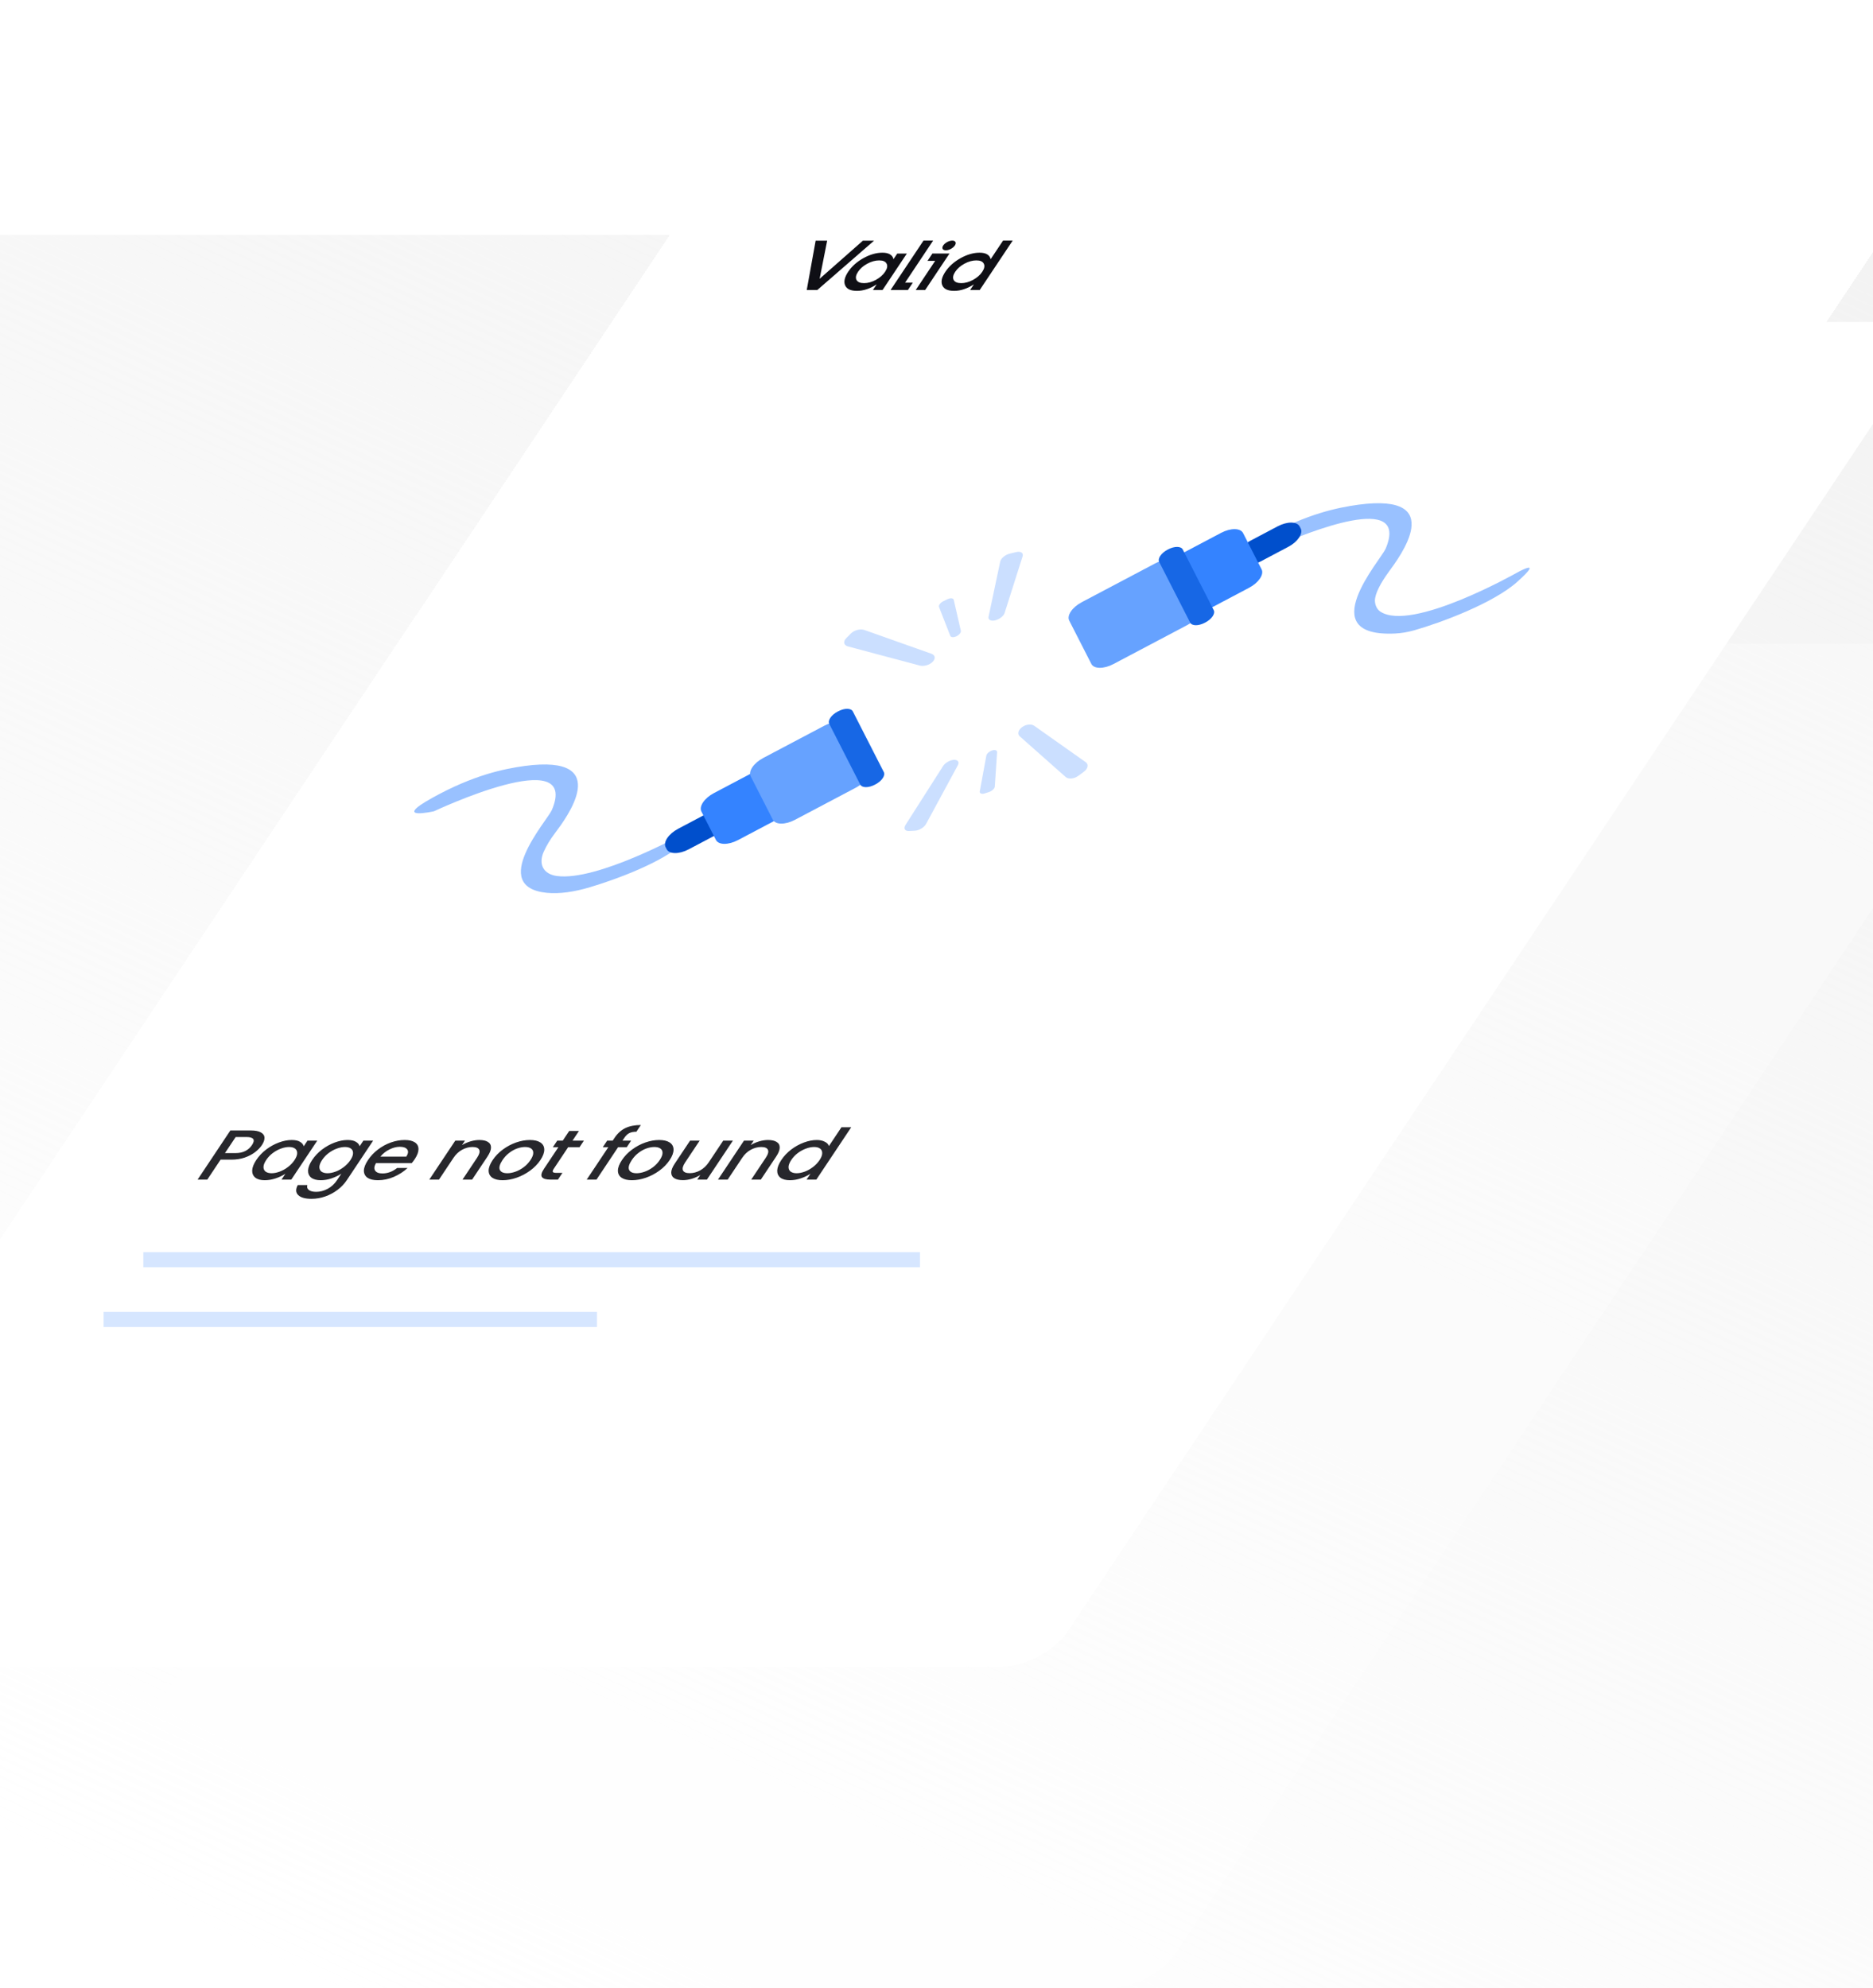 <svg width="375" height="398" viewBox="0 0 375 398" fill="none" xmlns="http://www.w3.org/2000/svg">
<g clip-path="url(#clip0_7608_4543)">
<rect y="47" width="375" height="351" fill="url(#paint0_linear_7608_4543)"/>
<rect width="236.925" height="323.47" rx="8.4" transform="matrix(1 0 -0.555 0.832 151.692 64.453)" fill="white"/>
<rect opacity="0.3" width="236.925" height="323.47" rx="8.4" transform="matrix(1 0 -0.555 0.832 173.392 128.853)" fill="white"/>
<g filter="url(#filter0_d_7608_4543)">
<rect width="243.18" height="332.01" rx="7.56" transform="matrix(1 0 -0.555 0.832 131.166 0)" fill="white" shape-rendering="crispEdges"/>
<path d="M152.462 27.179H154.697L143.336 37.051H141.221L143.004 27.179H145.309L143.801 34.805L152.462 27.179Z" fill="#0F0F15"/>
<path d="M159.336 29.761H161.262L156.401 37.051H154.476L155.229 35.921C153.873 36.794 152.573 37.223 151.283 37.223C149.993 37.223 149.252 36.865 148.913 36.136C148.591 35.406 148.789 34.49 149.514 33.403C150.239 32.316 151.252 31.414 152.547 30.685C153.859 29.955 155.138 29.583 156.377 29.583C157.615 29.583 158.395 30.012 158.587 30.885L159.336 29.761ZM155.047 35.034C155.858 34.591 156.479 34.047 156.908 33.403C157.337 32.759 157.442 32.216 157.212 31.786C156.992 31.343 156.498 31.128 155.725 31.128C154.951 31.128 154.154 31.343 153.343 31.786C152.541 32.216 151.921 32.759 151.491 33.403C151.062 34.047 150.958 34.591 151.178 35.034C151.407 35.463 151.918 35.678 152.692 35.678C153.465 35.678 154.245 35.463 155.047 35.034Z" fill="#0F0F15"/>
<path d="M160.912 35.578H162.46L161.477 37.051H158.004L164.599 27.159H166.525L160.912 35.578Z" fill="#0F0F15"/>
<path d="M180.527 27.159H182.453L175.858 37.051H173.932L174.685 35.921C173.33 36.794 172.029 37.223 170.74 37.223C169.45 37.223 168.708 36.865 168.369 36.136C168.048 35.406 168.245 34.49 168.97 33.403C169.695 32.316 170.709 31.414 172.003 30.685C173.315 29.955 174.595 29.583 175.833 29.583C177.071 29.583 177.851 30.012 178.043 30.885L180.527 27.159ZM174.503 35.034C175.315 34.591 175.935 34.047 176.364 33.403C176.793 32.759 176.898 32.216 176.668 31.786C176.448 31.343 175.955 31.128 175.181 31.128C174.407 31.128 173.611 31.343 172.799 31.786C171.997 32.216 171.377 32.759 170.948 33.403C170.518 34.047 170.414 34.591 170.634 35.034C170.864 35.463 171.374 35.678 172.148 35.678C172.922 35.678 173.701 35.463 174.503 35.034Z" fill="#0F0F15"/>
<path d="M165.396 31.223L166.379 29.748H169.804L164.937 37.049H163.046L166.929 31.223H165.396Z" fill="#0F0F15"/>
<path d="M169.065 29.105C169.709 29.105 170.521 28.67 170.879 28.134C171.236 27.598 171.004 27.163 170.359 27.163C169.715 27.163 168.903 27.598 168.545 28.134C168.188 28.67 168.421 29.105 169.065 29.105Z" fill="#0F0F15"/>
<path d="M32.135 208.22C31.802 208.72 31.346 209.192 30.767 209.635C30.188 210.079 29.492 210.442 28.679 210.725C27.873 210.999 26.983 211.135 26.007 211.135H23.864L21.203 215.127H19.264L25.822 205.29H29.904C30.811 205.29 31.489 205.422 31.936 205.686C32.401 205.941 32.639 206.29 32.65 206.734C32.672 207.177 32.5 207.673 32.135 208.22ZM26.885 209.819C27.622 209.819 28.263 209.682 28.808 209.409C29.36 209.126 29.806 208.729 30.145 208.22C30.862 207.144 30.489 206.606 29.027 206.606H26.883L24.741 209.819H26.885ZM31.017 211.192C31.539 210.409 32.194 209.715 32.982 209.111C33.782 208.508 34.626 208.041 35.515 207.71C36.422 207.371 37.284 207.201 38.1 207.201C38.837 207.201 39.396 207.323 39.777 207.569C40.175 207.805 40.42 208.102 40.509 208.46L41.264 207.328H43.22L38.022 215.127H36.065L36.839 213.966C36.265 214.334 35.612 214.641 34.882 214.886C34.151 215.131 33.423 215.254 32.697 215.254C31.892 215.254 31.268 215.084 30.826 214.744C30.39 214.395 30.177 213.914 30.189 213.301C30.219 212.678 30.495 211.975 31.017 211.192ZM38.669 211.22C39.028 210.682 39.203 210.215 39.195 209.819C39.199 209.423 39.054 209.121 38.762 208.913C38.469 208.706 38.073 208.602 37.574 208.602C37.075 208.602 36.541 208.706 35.972 208.913C35.409 209.111 34.859 209.409 34.323 209.805C33.804 210.192 33.366 210.654 33.007 211.192C32.648 211.73 32.464 212.202 32.455 212.607C32.456 213.013 32.6 213.324 32.887 213.541C33.191 213.749 33.586 213.853 34.074 213.853C34.573 213.853 35.107 213.749 35.676 213.541C36.245 213.334 36.793 213.032 37.318 212.636C37.86 212.23 38.311 211.758 38.669 211.22ZM49.288 207.201C50.014 207.201 50.573 207.323 50.965 207.569C51.375 207.805 51.619 208.102 51.697 208.46L52.452 207.328H54.408L49.125 215.254C48.647 215.971 48.041 216.608 47.306 217.165C46.566 217.731 45.743 218.174 44.838 218.495C43.943 218.816 43.02 218.976 42.067 218.976C40.797 218.976 39.909 218.726 39.404 218.226C38.892 217.735 38.862 217.066 39.315 216.216H41.237C41.114 216.622 41.209 216.948 41.521 217.193C41.839 217.448 42.332 217.575 43.002 217.575C43.784 217.575 44.545 217.377 45.286 216.981C46.038 216.584 46.665 216.009 47.168 215.254L48.036 213.952C47.462 214.32 46.807 214.631 46.07 214.886C45.351 215.131 44.634 215.254 43.919 215.254C43.103 215.254 42.468 215.084 42.014 214.744C41.578 214.395 41.365 213.914 41.377 213.301C41.407 212.678 41.683 211.975 42.205 211.192C42.727 210.409 43.382 209.715 44.17 209.111C44.97 208.508 45.814 208.041 46.703 207.71C47.61 207.371 48.472 207.201 49.288 207.201ZM49.858 211.22C50.216 210.682 50.391 210.215 50.383 209.819C50.387 209.423 50.242 209.121 49.95 208.913C49.657 208.706 49.261 208.602 48.762 208.602C48.264 208.602 47.729 208.706 47.16 208.913C46.597 209.111 46.047 209.409 45.511 209.805C44.992 210.192 44.554 210.654 44.195 211.192C43.837 211.73 43.652 212.202 43.643 212.607C43.644 213.013 43.788 213.324 44.075 213.541C44.379 213.749 44.774 213.853 45.262 213.853C45.761 213.853 46.295 213.749 46.864 213.541C47.434 213.334 47.981 213.032 48.506 212.636C49.048 212.23 49.499 211.758 49.858 211.22ZM62.733 211.036C62.538 211.329 62.339 211.593 62.137 211.829H54.976C54.617 212.452 54.562 212.952 54.809 213.329C55.056 213.706 55.543 213.895 56.269 213.895C57.312 213.895 58.291 213.532 59.206 212.805H61.299C60.537 213.522 59.628 214.112 58.571 214.575C57.532 215.027 56.463 215.254 55.363 215.254C54.467 215.254 53.772 215.089 53.278 214.759C52.801 214.419 52.56 213.947 52.554 213.343C52.566 212.73 52.839 212.022 53.374 211.22C53.909 210.418 54.57 209.715 55.358 209.111C56.164 208.498 57.029 208.026 57.952 207.696C58.886 207.366 59.813 207.201 60.731 207.201C61.616 207.201 62.297 207.361 62.775 207.682C63.253 208.003 63.49 208.456 63.485 209.041C63.487 209.616 63.236 210.281 62.733 211.036ZM61.049 210.527C61.434 209.932 61.496 209.456 61.236 209.097C60.976 208.739 60.478 208.559 59.741 208.559C59.072 208.559 58.379 208.739 57.664 209.097C56.955 209.446 56.354 209.923 55.861 210.527H61.049ZM75.665 207.201C76.403 207.201 76.975 207.328 77.384 207.583C77.804 207.838 78.011 208.215 78.007 208.715C78.002 209.215 77.764 209.819 77.292 210.527L74.226 215.127H72.304L75.21 210.767C75.675 210.069 75.821 209.536 75.647 209.168C75.479 208.791 75.032 208.602 74.306 208.602C73.58 208.602 72.876 208.791 72.194 209.168C71.529 209.536 70.964 210.069 70.498 210.767L67.592 215.127H65.653L70.852 207.328H72.791L72.197 208.22C72.728 207.899 73.297 207.649 73.904 207.47C74.523 207.29 75.11 207.201 75.665 207.201ZM80.34 215.254C79.455 215.254 78.766 215.089 78.272 214.759C77.784 214.419 77.537 213.947 77.531 213.343C77.532 212.73 77.799 212.022 78.334 211.22C78.862 210.428 79.541 209.725 80.369 209.111C81.198 208.498 82.085 208.026 83.031 207.696C83.977 207.366 84.898 207.201 85.793 207.201C86.689 207.201 87.39 207.366 87.896 207.696C88.401 208.026 88.659 208.498 88.67 209.111C88.681 209.725 88.422 210.428 87.894 211.22C87.365 212.013 86.681 212.716 85.841 213.329C85.002 213.942 84.094 214.419 83.119 214.759C82.162 215.089 81.236 215.254 80.34 215.254ZM81.274 213.853C81.773 213.853 82.304 213.754 82.867 213.556C83.441 213.357 83.996 213.06 84.533 212.664C85.069 212.268 85.526 211.786 85.903 211.22C86.281 210.654 86.468 210.178 86.465 209.791C86.469 209.394 86.321 209.097 86.022 208.899C85.723 208.701 85.324 208.602 84.825 208.602C84.326 208.602 83.795 208.701 83.232 208.899C82.681 209.097 82.148 209.394 81.634 209.791C81.127 210.178 80.685 210.654 80.307 211.22C79.747 212.06 79.569 212.711 79.77 213.173C79.99 213.626 80.491 213.853 81.274 213.853ZM93.45 208.644L90.572 212.961C90.377 213.254 90.315 213.466 90.386 213.598C90.474 213.721 90.717 213.782 91.114 213.782H92.304L91.408 215.127H89.877C89.004 215.127 88.448 214.957 88.21 214.617C87.971 214.277 88.106 213.725 88.616 212.961L91.494 208.644H90.388L91.266 207.328H92.371L93.664 205.389H95.62L94.328 207.328H96.607L95.729 208.644H93.45ZM105.184 208.644H103.449L99.128 215.127H97.171L101.493 208.644H100.387L101.265 207.328H102.37L102.738 206.776C103.336 205.88 104.053 205.229 104.891 204.823C105.746 204.408 106.786 204.2 108.011 204.2L107.114 205.545C106.525 205.545 106.048 205.639 105.684 205.828C105.326 206.007 104.996 206.323 104.695 206.776L104.327 207.328H106.062L105.184 208.644ZM106.221 215.254C105.337 215.254 104.648 215.089 104.153 214.759C103.665 214.419 103.418 213.947 103.413 213.343C103.413 212.73 103.681 212.022 104.216 211.22C104.744 210.428 105.423 209.725 106.251 209.111C107.079 208.498 107.967 208.026 108.913 207.696C109.859 207.366 110.779 207.201 111.675 207.201C112.571 207.201 113.272 207.366 113.777 207.696C114.283 208.026 114.541 208.498 114.552 209.111C114.563 209.725 114.304 210.428 113.775 211.22C113.247 212.013 112.563 212.716 111.723 213.329C110.883 213.942 109.976 214.419 109.001 214.759C108.044 215.089 107.117 215.254 106.221 215.254ZM107.156 213.853C107.655 213.853 108.186 213.754 108.749 213.556C109.323 213.357 109.878 213.06 110.415 212.664C110.951 212.268 111.408 211.786 111.785 211.22C112.163 210.654 112.35 210.178 112.347 209.791C112.35 209.394 112.203 209.097 111.904 208.899C111.605 208.701 111.206 208.602 110.707 208.602C110.208 208.602 109.677 208.701 109.114 208.899C108.563 209.097 108.03 209.394 107.516 209.791C107.009 210.178 106.566 210.654 106.189 211.22C105.629 212.06 105.45 212.711 105.652 213.173C105.872 213.626 106.373 213.853 107.156 213.853ZM126.435 207.328L121.236 215.127H119.297L119.91 214.207C119.39 214.527 118.818 214.782 118.193 214.971C117.586 215.15 117.004 215.24 116.449 215.24C115.712 215.24 115.133 215.112 114.713 214.858C114.305 214.603 114.097 214.225 114.09 213.725C114.095 213.225 114.333 212.621 114.805 211.914L117.862 207.328H119.784L116.887 211.673C116.422 212.371 116.273 212.909 116.441 213.287C116.615 213.655 117.065 213.839 117.791 213.839C118.517 213.839 119.212 213.655 119.877 213.287C120.56 212.909 121.134 212.371 121.599 211.673L124.496 207.328H126.435ZM133.467 207.201C134.204 207.201 134.777 207.328 135.185 207.583C135.605 207.838 135.813 208.215 135.808 208.715C135.804 209.215 135.566 209.819 135.094 210.527L132.027 215.127H130.105L133.011 210.767C133.477 210.069 133.622 209.536 133.448 209.168C133.28 208.791 132.833 208.602 132.108 208.602C131.382 208.602 130.678 208.791 129.995 209.168C129.33 209.536 128.765 210.069 128.3 210.767L125.393 215.127H123.454L128.653 207.328H130.592L129.998 208.22C130.529 207.899 131.099 207.649 131.706 207.47C132.324 207.29 132.911 207.201 133.467 207.201ZM136.137 211.192C136.659 210.409 137.315 209.715 138.103 209.111C138.902 208.508 139.747 208.041 140.636 207.71C141.543 207.371 142.41 207.201 143.238 207.201C143.85 207.201 144.376 207.314 144.814 207.54C145.271 207.757 145.552 208.05 145.658 208.418L148.168 204.653H150.124L143.142 215.127H141.186L141.969 213.952C141.4 214.329 140.75 214.641 140.019 214.886C139.3 215.131 138.578 215.254 137.852 215.254C137.035 215.254 136.4 215.084 135.946 214.744C135.51 214.395 135.298 213.914 135.31 213.301C135.339 212.678 135.615 211.975 136.137 211.192ZM143.79 211.22C144.149 210.682 144.324 210.215 144.316 209.819C144.319 209.423 144.175 209.121 143.882 208.913C143.59 208.706 143.194 208.602 142.695 208.602C142.196 208.602 141.662 208.706 141.092 208.913C140.529 209.111 139.98 209.409 139.443 209.805C138.925 210.192 138.486 210.654 138.127 211.192C137.769 211.73 137.585 212.202 137.575 212.607C137.577 213.013 137.721 213.324 138.007 213.541C138.311 213.749 138.707 213.853 139.194 213.853C139.693 213.853 140.227 213.749 140.797 213.541C141.366 213.334 141.913 213.032 142.438 212.636C142.981 212.23 143.431 211.758 143.79 211.22Z" fill="#27272C"/>
<g opacity="0.4">
<path d="M8.399 231.168H163.883" stroke="#99C1FF" stroke-width="3.024"/>
<path d="M0.431 243.12H99.215" stroke="#99C1FF" stroke-width="3.024"/>
</g>
<path d="M230.87 89.49C232.196 89.425 233.691 89.004 235.146 88.363C241.242 85.681 262.106 77.179 257.11 88.865C256.05 91.204 242.435 106.575 258.986 105.818C260.199 105.767 261.503 105.549 262.843 105.173C268.108 103.685 278.671 99.761 283.445 95.493C289.212 90.336 283.21 93.748 283.21 93.748C283.21 93.748 262.334 105.548 256.072 101.435C255.376 100.977 255.007 100.122 254.98 99.3C254.931 97.876 256.193 95.601 257.733 93.49C259.818 90.633 269.729 77.622 251.679 80.027C247.517 80.609 241.422 81.829 233.157 86.425C228.336 89.106 229.261 89.569 230.87 89.49Z" fill="#99C1FF"/>
<path d="M235.508 84.356L229.982 87.275C228.074 88.282 226.954 89.933 227.479 90.961L227.68 91.356C228.206 92.384 230.178 92.401 232.085 91.394L237.612 88.475C239.52 87.468 240.641 85.817 240.115 84.788L239.914 84.394C239.389 83.365 237.416 83.348 235.508 84.356Z" fill="#004FCC"/>
<path d="M202.165 97.936L183.939 107.561C182.985 108.065 182.425 108.89 182.688 109.404L182.741 109.508C183.003 110.022 183.989 110.031 184.943 109.527L203.169 99.901C204.124 99.397 204.684 98.572 204.421 98.058L204.368 97.954C204.106 97.44 203.12 97.431 202.165 97.936Z" fill="white"/>
<path d="M205.909 105.262L187.683 114.888C186.729 115.392 186.169 116.217 186.432 116.731L186.484 116.835C186.747 117.349 187.733 117.357 188.687 116.853L206.913 107.228C207.867 106.724 208.427 105.899 208.165 105.384L208.112 105.281C207.85 104.766 206.863 104.758 205.909 105.262Z" fill="white"/>
<path d="M224.174 85.668L209.402 93.469C207.494 94.476 206.373 96.127 206.898 97.156L210.609 104.42C211.135 105.448 213.107 105.465 215.014 104.458L229.787 96.657C231.694 95.649 232.815 93.999 232.29 92.97L228.58 85.705C228.054 84.677 226.082 84.66 224.174 85.668Z" fill="#3483FF"/>
<path d="M211.051 91.744L196.278 99.546C194.371 100.553 193.25 102.204 193.775 103.233L198.202 111.9C198.727 112.928 200.699 112.945 202.607 111.937L217.379 104.136C219.287 103.129 220.407 101.478 219.882 100.449L215.456 91.782C214.93 90.754 212.958 90.737 211.051 91.744Z" fill="#66A2FF"/>
<path d="M213.572 88.974L213.456 89.034C212.184 89.706 211.437 90.807 211.787 91.492L217.988 103.634C218.338 104.32 219.653 104.331 220.924 103.66L221.04 103.598C222.313 102.926 223.059 101.826 222.709 101.141L216.509 88.999C216.159 88.313 214.843 88.302 213.572 88.974Z" fill="#1767E5"/>
<path d="M66.587 141.399C66.587 141.399 96.014 127.518 90.18 141.165C89.192 143.343 77.417 156.538 89.174 157.722C91.698 157.976 94.711 157.529 97.801 156.604C103.34 154.947 112.212 151.638 116.515 147.791C122.282 142.635 116.28 146.047 116.28 146.047C116.28 146.047 99.186 155.453 91.19 154.352C88.46 153.976 87.468 151.978 88.554 149.512C89.105 148.284 89.861 147.033 90.803 145.788C92.957 142.935 102.8 129.921 84.749 132.326C80.587 132.907 74.492 134.128 66.227 138.724C57.962 143.32 66.587 141.399 66.587 141.399Z" fill="#99C1FF"/>
<path d="M121 141.982L115.474 144.901C113.566 145.909 112.445 147.559 112.97 148.588L113.172 148.982C113.697 150.011 115.669 150.028 117.577 149.02L123.104 146.101C125.012 145.094 126.132 143.444 125.607 142.415L125.405 142.02C124.88 140.992 122.908 140.975 121 141.982Z" fill="#004FCC"/>
<path d="M130.825 133.433L122.634 137.759C120.727 138.766 119.606 140.417 120.131 141.445L123.037 147.134C123.562 148.163 125.534 148.18 127.442 147.172L135.633 142.846C137.54 141.839 138.661 140.189 138.136 139.16L135.23 133.471C134.705 132.442 132.733 132.425 130.825 133.433Z" fill="#3483FF"/>
<path d="M144.722 124.279L132.508 130.73C130.6 131.737 129.479 133.388 130.005 134.417L134.431 143.083C134.957 144.112 136.929 144.129 138.836 143.122L151.051 136.671C152.959 135.663 154.08 134.013 153.555 132.984L149.128 124.317C148.603 123.288 146.631 123.271 144.722 124.279Z" fill="#66A2FF"/>
<path d="M147.515 121.387L147.399 121.448C146.126 122.119 145.38 123.22 145.73 123.905L151.931 136.047C152.281 136.733 153.596 136.744 154.868 136.073L154.984 136.011C156.255 135.339 157.003 134.239 156.653 133.553L150.451 121.412C150.101 120.727 148.786 120.715 147.515 121.387Z" fill="#1767E5"/>
<path opacity="0.5" d="M178.937 103.186C178.516 103.28 178.144 103.255 177.9 103.116C177.656 102.976 177.559 102.734 177.629 102.44L179.955 91.421C180.094 90.763 180.972 90.034 181.886 89.818L183.161 89.518C184.075 89.302 184.657 89.685 184.442 90.362L180.842 101.681C180.754 101.98 180.507 102.303 180.152 102.584C179.797 102.864 179.362 103.08 178.937 103.186Z" fill="#99C1FF"/>
<path opacity="0.5" d="M171.199 106.366C171.062 106.431 170.923 106.481 170.786 106.512C170.651 106.542 170.521 106.554 170.407 106.545C170.291 106.537 170.193 106.509 170.116 106.463C170.039 106.417 169.985 106.353 169.958 106.277L167.708 100.516C167.642 100.353 167.695 100.139 167.855 99.921C168.015 99.702 168.27 99.498 168.563 99.352L169.4 98.946C169.544 98.878 169.692 98.827 169.835 98.796C169.978 98.766 170.112 98.758 170.23 98.771C170.348 98.784 170.447 98.819 170.521 98.874C170.594 98.928 170.641 99.001 170.657 99.088L172.07 105.254C172.111 105.419 172.043 105.625 171.881 105.831C171.72 106.037 171.477 106.228 171.199 106.366Z" fill="#99C1FF"/>
<path opacity="0.5" d="M166.43 111.483C165.803 112.116 164.668 112.447 163.858 112.231L149.481 108.404C148.622 108.175 148.461 107.424 149.126 106.752L150.053 105.815C150.718 105.142 151.941 104.82 152.745 105.104L166.196 109.869C166.954 110.137 167.056 110.849 166.43 111.483Z" fill="#99C1FF"/>
<path opacity="0.5" d="M170.682 131.097C171.068 131.082 171.364 131.189 171.509 131.395C171.656 131.601 171.638 131.891 171.462 132.202L165.12 143.922C164.741 144.622 163.724 145.243 162.883 145.288L161.71 145.351C160.869 145.396 160.542 144.847 160.991 144.144L168.505 132.361C168.698 132.048 169.032 131.742 169.438 131.506C169.843 131.271 170.289 131.124 170.682 131.097Z" fill="#99C1FF"/>
<path opacity="0.5" d="M178.343 129.217C178.481 129.174 178.616 129.149 178.741 129.143C178.865 129.138 178.976 129.153 179.068 129.187C179.16 129.22 179.23 129.272 179.275 129.34C179.32 129.407 179.339 129.489 179.33 129.58L178.875 136.443C178.864 136.638 178.735 136.864 178.514 137.072C178.294 137.28 178.002 137.453 177.702 137.552L176.848 137.824C176.702 137.869 176.56 137.895 176.43 137.898C176.3 137.901 176.185 137.882 176.093 137.842C176.001 137.802 175.933 137.743 175.895 137.666C175.857 137.59 175.848 137.499 175.868 137.4L177.177 130.265C177.21 130.073 177.349 129.859 177.565 129.665C177.781 129.471 178.058 129.311 178.343 129.217Z" fill="#99C1FF"/>
<path opacity="0.5" d="M184.33 124.558C185.102 123.989 186.17 123.864 186.751 124.275L197.08 131.573C197.696 132.009 197.528 132.875 196.71 133.479L195.568 134.321C194.75 134.925 193.61 135.023 193.061 134.537L183.873 126.398C183.357 125.939 183.558 125.128 184.33 124.558Z" fill="#99C1FF"/>
</g>
</g>
<defs>
<filter id="filter0_d_7608_4543" x="-67.7" y="-14" width="497.346" height="346.249" filterUnits="userSpaceOnUse" color-interpolation-filters="sRGB">
<feFlood flood-opacity="0" result="BackgroundImageFix"/>
<feColorMatrix in="SourceAlpha" type="matrix" values="0 0 0 0 0 0 0 0 0 0 0 0 0 0 0 0 0 0 127 0" result="hardAlpha"/>
<feOffset dx="20.3" dy="21"/>
<feGaussianBlur stdDeviation="17.5"/>
<feComposite in2="hardAlpha" operator="out"/>
<feColorMatrix type="matrix" values="0 0 0 0 0.404 0 0 0 0 0.404 0 0 0 0 0.497 0 0 0 0.1 0"/>
<feBlend mode="normal" in2="BackgroundImageFix" result="effect1_dropShadow_7608_4543"/>
<feBlend mode="normal" in="SourceGraphic" in2="effect1_dropShadow_7608_4543" result="shape"/>
</filter>
<linearGradient id="paint0_linear_7608_4543" x1="305.456" y1="19.741" x2="116.18" y2="421.225" gradientUnits="userSpaceOnUse">
<stop stop-color="#F3F3F3"/>
<stop offset="1" stop-color="#F3F3F3" stop-opacity="0"/>
</linearGradient>
<clipPath id="clip0_7608_4543">
<rect width="375" height="398" fill="white"/>
</clipPath>
</defs>
</svg>

